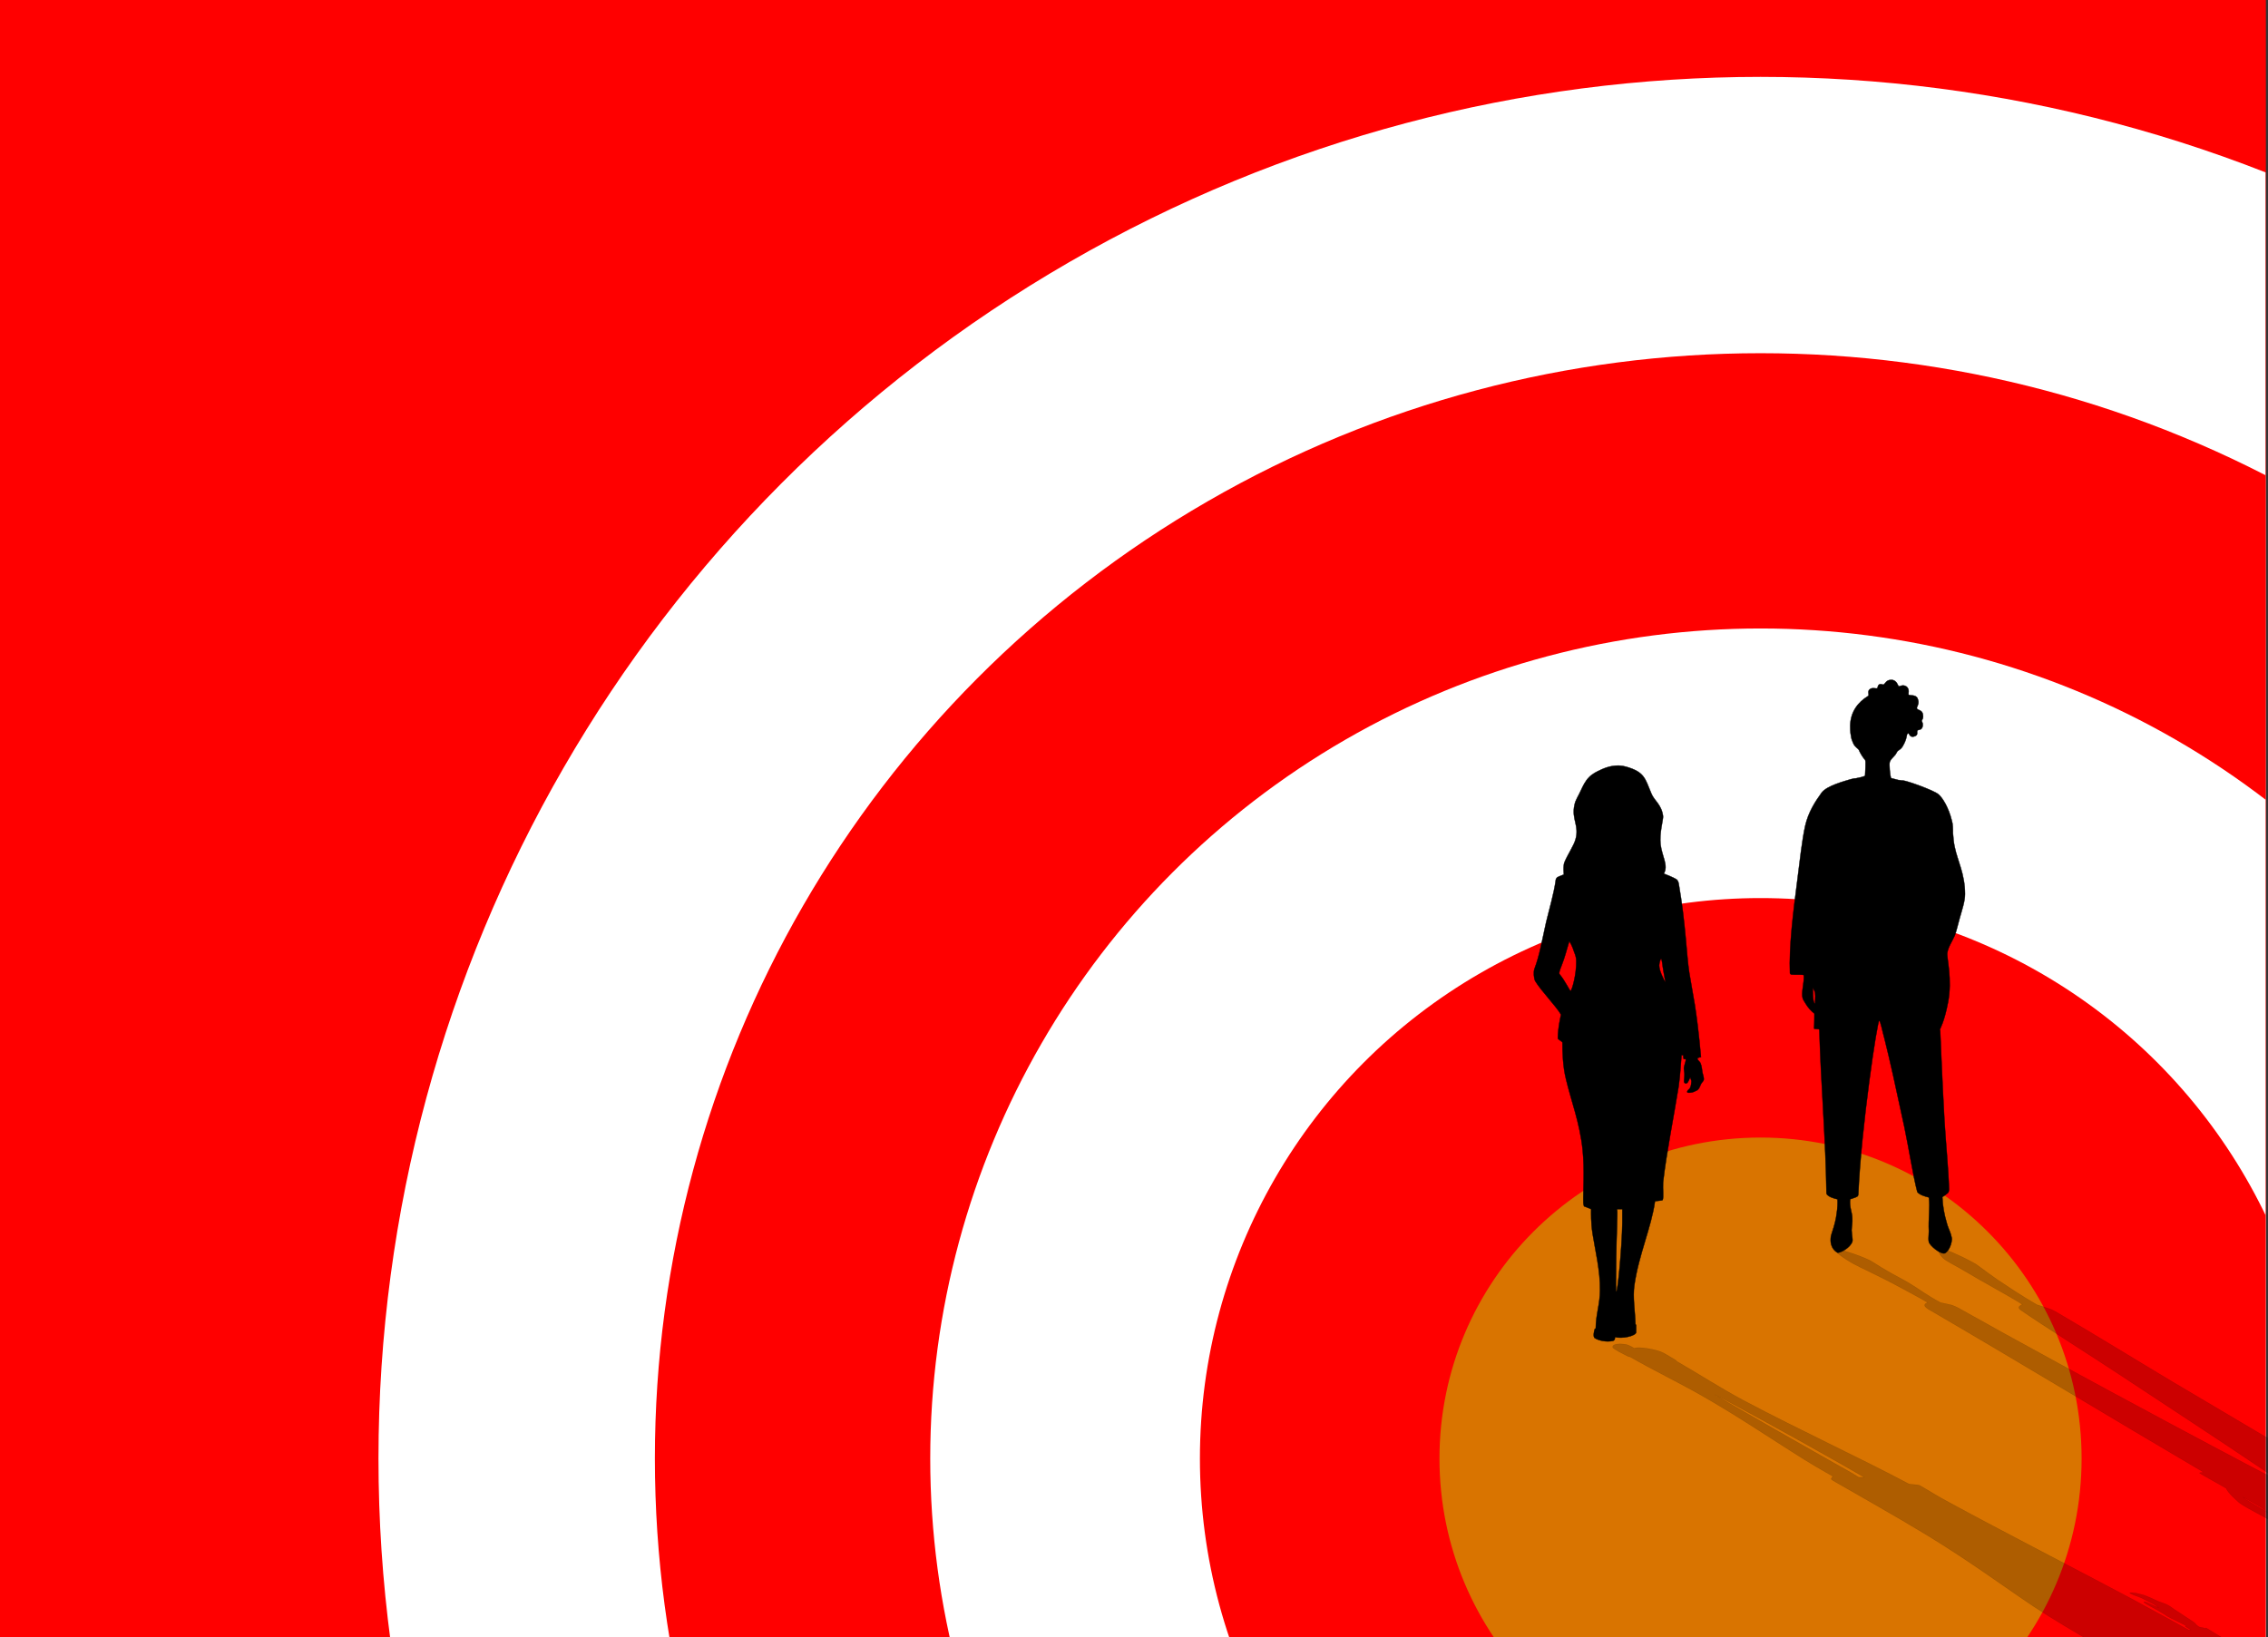 <svg xmlns="http://www.w3.org/2000/svg" xmlns:i="http://ns.adobe.com/AdobeIllustrator/10.0/" xmlns:xlink="http://www.w3.org/1999/xlink" viewBox="0 0 640 462.2"><rect x="0" y="0" width="640" height="462.2" fill="#333333" stroke="none"/><defs><style>      .st0 {        fill: #d97400;      }      .st1 {        fill: #fff;      }      .st2 {        fill: none;      }      .st3 {        fill: red;      }      .st4, .st5 {        fill-rule: evenodd;        stroke: #000;        stroke-miterlimit: 2.6;        stroke-width: .1px;      }      .st6 {        isolation: isolate;      }      .st7 {        clip-path: url(#clippath-2);      }      .st5 {        mix-blend-mode: multiply;        opacity: .2;      }      .st8 {        clip-path: url(#clippath);      }    </style><clipPath id="clippath"><rect class="st2" x="-33.7" y="-78.7" width="673" height="542.4"></rect></clipPath><clipPath id="clippath-2"><rect class="st2" x="405.1" y="300.7" width="234.9" height="248.5"></rect></clipPath></defs><g class="st6"><g id="Layer_1"><rect class="st3" x="-.6" y="-3.9" width="640" height="470.2"></rect><g class="st8"><g><circle class="st1" cx="496.8" cy="411.7" r="390"></circle><circle class="st3" cx="496.8" cy="411.7" r="312"></circle><circle class="st1" cx="496.8" cy="411.7" r="234.3"></circle><circle class="st3" cx="496.8" cy="411.7" r="158.2"></circle><circle class="st0" cx="496.8" cy="411.7" r="90.6"></circle></g></g><g><path class="st4" d="M480,298.5c-1.3-14.5-2.3-17.5-3.3-23.9-.8-5-1-13.8-3-25.3,0-.1-.2-.7-.5-1-1-.7-3.7-1.7-3.7-1.7,1.4-2.2-.5-4.9-.9-8.2-.4-3.2.8-7.1.7-8-.4-3.3-2.5-4.4-3.3-6.4-1.8-4.3-1.9-6.1-7.2-7.6-2.5-.7-4.9-.1-6.9.8-1.3.6-2.6,1.2-3.6,2.3-.9.9-1.6,2.3-2.2,3.6-.6,1.4-1.5,2.6-1.8,4.1-.9,4.1,1.4,5.8.3,9.7-.5,1.8-2,3.9-3.1,6.4-.5,1.2-.2,3.5-.2,3.5,0,.1-1,.4-1.8.8-.3.2-.5.6-.5.9-.5,3.7-1.9,8.4-2.7,11.8-1.2,5.3-1.8,9.2-3.3,13.2-.3.8-.2,2.6.2,3.4,1.6,2.7,5.9,7.1,7.3,9.5,0,0-.9,3.7-.9,6.7,0,.3,1.3.9,1.3,1.2,0,2.6.1,6.7,1,10.3,1.4,6,3.9,12.3,4.7,20,.6,5.7.1,11.8.2,15,0,.3.1.6.2.9l2,.8c0,1.3-.1,3.6.4,6.9.7,4.5,2.2,10.6,2.1,16,0,3.9-1.2,6.9-1.2,10.8,0,0-.2,0-.3.2-.2.6-.5,2.1,0,2.5,1.1.7,3.3,1.2,5.1.8.8-.2.6-1.1.6-1.1,2,.6,5.9-.3,6-1.3,0-.7,0-1.3,0-2,0-.2-.2-.2-.2-.4-.1-3.7-.8-7.5-.3-10.9,1.2-8.5,4.8-16.4,5.8-23.6,0-.3,2.1-.2,2.2-.5.3-1,0-2.9.1-4.9.9-8.1,3.1-19,4.4-27.2.5-3.6.6-6.7.8-8.7,0-.1.5,0,.5,0,0,.3,0,.7.1,1,0,.1.5,0,.6.1.1.7-.7,2.1-.5,2.9.1.6.2,1.4.1,2.1,0,.7-.2,1.2,0,1.6.1.2.5.4.9,0,.4-.5.7-1.6.8-1.4,0,.2.3.7.3,1,0,.5-.1,1.2-.3,1.7-.3.8-.8.6-.9,1.3,0,.3.5.3,1.1.2.5,0,1.4-.5,1.8-.7.5-.4.7-1,1-1.7.3-.6.8-.8.8-1.4,0-.6-.2-1-.4-1.9-.1-.7-.2-1.8-.5-2.5-.2-.6-.9-.9-.9-1.4,0-.3.9-.3.9-.5h0ZM457.9,341.3h-1.6c.2,1,0,2.8,0,5-.2,5.1-.3,12.4-.3,15.2,0,.3,0,3.1.1,3.1.4,0,1.6-12.6,1.7-19.4,0-2.1,0-3.3,0-3.9h0ZM442.8,265.8c-.2.5-.8,2.9-1.5,5-.7,2.1-1.6,3.8-1.2,4.2,1.6,1.9,2.9,4.8,3.1,4.7.4-.2,1.7-4.7,1.6-8.5,0-1-.3-1.7-.6-2.5-.5-1.6-1.2-2.9-1.4-3h0ZM468.7,270.7c.3-.2.4,1.8.7,3.4.3,1.9.7,3.5.5,3.1-.5-.9-1.7-3.2-1.7-4.7,0-.5.3-1.7.5-1.8h0Z"></path><path class="st4" d="M547.4,290.6s1.3-2.3,2.3-7.6c1.3-6.6-.4-12.6-.2-14,.3-1.8,1.3-3.1,2.1-4.9.6-1.6.9-3.2,1.4-4.9.6-2.2,1.5-4.7,1.5-6.8,0-5.7-2.1-9.4-2.9-13.3-.3-1.3-.4-2.7-.5-3.9,0-1.3,0-2.5-.3-3.5-.9-3.7-2.6-6.5-3.8-7.5-1.3-1.1-8.5-3.7-10-3.9-.2,0-.6,0-1-.1,0,0-.1,0-.2,0-1-.3-2.1-.5-2.2-.6-.2-.5-.6-4-.3-4.6.2-.6.9-1.2,1.5-1.9.2-.2.5-.9.7-1.1.6-.5.9-.5,1.4-1.3,1.4-2.4,1-3.3,1.4-3.6.6-.5.3,1.4,2.1.7,1-.4.4-1.2.7-1.6.2-.3,1.1,0,1.4-1,.3-1-.2-1.5-.2-1.7,0-.4.6-.5.3-2-.3-1.2-1.6-1-1.7-1.6,0-.5.9-1.3.2-2.8-.5-1.1-2.2-.7-2.5-1-.2-.3.4-1.5-.6-2.3-1-.7-1.9,0-2.2-.1-.2,0-.5-1.8-2.1-1.8-1.4,0-1.7,1-2.1,1.3-.3.2-.7-.3-1.3,0-.5.3-.4,1-.6,1.1-.4.1-1.3-.3-2,.2-1,.7,0,1.7-.6,2-2.8,1.7-4.9,4.4-5,8.3,0,.9,0,1.8.2,2.8.1,1,.4,1.6.7,2.3.4.9,1.3,1.4,1.5,1.7.4,1,1.3,2.4,1.8,2.9.3.3,0,3.7,0,4.4,0,.3-2.1.7-2.6.8-.1,0-.1,0-.2,0-.4,0-1.3.3-1.4.3-1.2.4-6.6,1.7-8.1,3.8-1.8,2.5-3.7,5.4-4.6,9.3-.9,4-1.5,9.8-2.2,15.2-1.2,9.2-2.4,19-2.1,26.4,0,.2.2.3.4.4,1,.1,3.5-.1,3.5.2.2,2-.8,4.9-.3,6.5.1.4.5.9.7,1.3.8,1.4,1.8,2.4,2.6,3,0,0,0,3.2-.1,4.2,0,.3,1.5,0,1.5.4.4,14.7,1.8,31.2,2,46,0,.1,0,.5.5.8.9.7,2.6,1,2.6,1,.1.8,0,2.8-.2,3.9-.2,1.8-.7,3.6-1.2,5.1-.2.8-.5,1.3-.5,2.1-.2,2.9,1.7,3.9,2,4,.9,0,3.5-1.4,4.1-3.1.2-.6-.1-1.4-.2-3.2,0-.9.3-2.3.2-3.4,0-1.6-.9-3.3-.6-5.4,0,0,1.6-.5,1.9-.7.2-.1.4-.3.4-.8.8-18.7,5.4-49.3,5.9-48.9.4.3.8,2.7,1.5,5.2,1.4,5.5,3.4,14.6,5.6,24.9,1.2,5.7,2.5,14,3.6,18.1,0,.3.5.6.8.8.8.5,2.5.9,2.5.9.4,2.6-.2,6.3,0,9.5,0,1.2-.3,2.9.2,3.5,1,1.5,3.4,3,4.2,2.8.7-.2,1.9-1.7,2.1-4,0-.4-.2-.9-.3-1.4-.3-1-.9-2.1-1.2-3.4-.6-2-1.1-4.5-1.2-7.1,0,0,1.5-1,1.7-1.3.1-.2.2-.6.2-.9-.2-6.2-.9-12.7-1.3-19.4-.7-12.3-1.1-23.8-1.2-25.4h0ZM511.5,278.8s.5.8.5.9c.4.8.2,2.1.2,3s0,.7,0,.7c-.6-.5-.6-2.4-.6-3.2s-.1-1.3-.1-1.3h0Z"></path><g class="st7"><path class="st5" d="M622.3,459.7c-.4-.3-1.4-.3-1.8-.5-1-.6-.8-.9-1.6-1.4-1-.7-2.8-1.8-3.8-2.5-1.3-.8-1.8-1.2-2.8-1.9-1.1-.7-1.8-.8-3.3-1.4-1.5-.7-2.8-1.3-3.9-1.7-.8-.2-2.4-.7-3.1-.7-.8-.1-1.3,0-.8.2,1.3.7,1.4.5,3.2,1.3,1,.5,2.5,1.3,3.3,1.7.5.3,1.2.8,1.4,1,.3.2-1.8-.8-3.1-1.4-1-.4-1.2-.3-.9,0,.5.4,1.6.9,2.8,1.6,1.1.6,2.5,1.4,3.5,2.1,1.3.8,4.5,2.2,5.6,2.9.2.1-.5,0-.3.1.5.4,1.2.7,1.6,1,0,0-.5,0-.7,0-3.7-2-9.2-5.1-15.9-8.7-15.4-8.2-36.6-19.1-51.5-27.2-3.6-1.9-6.5-3.8-8.5-4.9-.7-.3-2.6-.2-3.2-.5-13.5-7.2-30.7-15.1-46.7-23.6-6.5-3.5-12.2-7.2-18.6-10.9-.3-.2-.1-.2-.4-.4-1.2-.7-2.1-1.3-3.4-2-1.8-1-7.3-1.9-8.2-1.3,0,0-1.4-.9-2.4-1.1-2.5-.4-3.9.1-3.7.8,0,.4,3,1.9,4.2,2.5.3.2.7.2.7.2,6.8,3.9,13.1,6.9,20,10.8,9.5,5.4,18.6,11.5,25.7,16,5.1,3.3,9.2,5.6,11.5,6.9l-.5.8c.4.3.8.6,1.4.9,5.5,3.2,16.6,9.4,25.8,15,12.4,7.6,20.8,13.9,29.9,20,5.4,3.6,12.4,7.7,16.9,10.3.5.3.2.8.8,1.2,5.2,3,12.4,6.7,12.4,6.7,2.8,2.4,6.2,6.8,9.2,9.5.9.8,4,2.6,5.7,3.4,8.4,4,15.7,7.8,26.1,13.2,6.7,3.4,16.2,8.1,23.2,11.8.4.2,1.4.7,2,.9,1.4.4,2.9.7,3.2.8,0,0,3.7,2.3,6.3,3.5,5.3,2.4,10.5,4.6,14.1,6.4,7.9,3.9,8.5,5.6,16.5,9.7,3,1.5,6,2.8,9,4.1,2.7,1.2,5.8,2.6,8.3,3.6,2.9,1.1,5.1,1.7,7.5,2.3,3.7.9,7,1.5,8.3.8,2.9-1.4-.2-3.3-5.9-7.6-2.6-1.9-2.5-3.1-7.7-6.4-1.4-.9-9.3-4.8-14.5-8-5.4-3.4-8.2-6.1-13.3-8.2,0,0,.9-1,.7-1.7,0-.2-1-.8-1.2-1-17.8-11.5-33-20.3-40.8-25.3-10.2-6.5-14.2-9.4-38.1-23.9h0ZM526.1,417c-1.1-.6-3.1-1.8-6.8-3.9-11.9-6.8-34.9-19.4-35.3-19.4-.1,0,4.7,2.8,5.2,3.1,4.8,2.8,17.6,10.1,26.6,15.2,3.9,2.2,7.2,4,8.7,5h1.5ZM641.8,492.5c0,0-1.6-1.4-3.8-3-1.1-.8-2-1.5-3.7-2.5-6.3-3.8-15.6-8.3-16.2-8.5-.4,0,3.3,2.8,5,4.7.4.5,4.2,2.1,8.5,4.2,4.3,2.1,9.2,4.5,10.2,5h0ZM659.1,487.5c-.6-.2-2.8-1.3-3.7-1.8-2.5-1.4-5.4-3.8-6.4-4.7-.4-.3,1.9,1.2,5,3.1,2.5,1.6,5.9,3.6,5.1,3.4h0Z"></path><path class="st5" d="M655.7,415.3c-2.7-1.6-22.3-13.2-42.9-25.4-11.2-6.7-21.7-13.2-32.3-19.4-.4-.2-1.2-.7-1.7-.9-.8-.3-4-1.3-4-1.3-4.5-2.6-8.2-5.1-11.2-7.1-1.9-1.3-3.3-2.4-4.7-3.4-.7-.5-1.3-1-2.1-1.4-4.2-2.3-8-3.8-9-4-1.3-.3-1,1.3.6,2.8.7.7,3.9,2.3,5.9,3.5,5.3,3.2,12.3,6.9,16.4,9.5,0,0-1,.4-1,.9,0,.2.2.5.7.8,5.9,4.1,18.9,12.3,27.7,18.1,15.6,10.3,29.5,19.4,37.6,24.9,3.7,2.5,7.4,4.9,7.5,5.2.1.3-57.4-30.2-90.6-48.9-.7-.4-1.4-.6-1.8-.8-.7-.2-3.2-.7-3.2-.7-3.9-2.1-5.9-3.7-8.7-5.4-1.8-1.1-4.6-2.5-6.1-3.4-3-1.7-4.1-2.6-5.3-3.2-3.6-1.7-8.5-3.1-9.5-3.1-.3,0-.3,1.1,4.8,4,1.5.8,2.7,1.4,4.2,2.1,3.1,1.5,6.7,3.3,10,5.1,2,1.1,5.8,3.1,7,3.9,0,0-1.2.3-.8,1,.2.3.7.7.9.8,25.4,14.8,52.6,31.3,77.6,46,.6.3-1.5,0-.9.4,1.9,1.1,7.4,4.2,7.4,4.2.2.6,1,1.6,2.5,3,.5.4.9.9,1.5,1.3,2.3,1.6,8.3,4.5,11.6,6.5.5.3-2.4,0-3.2.2-.2,0,0,.2.2.4,12.4,7.4,30.6,17.1,47.7,26.4,10.1,5.4,20.7,11.2,28.5,15.2,7.5,3.8,14.6,6.8,20.7,9.3,5.2,2.1,12.8,3.4,14.7,3.8,0,0,1.5.3,1.9.3,0,0,0,0,.2,0,.6,0,3.5.5,4,.8,1.2.7,7.4,4.1,7.7,4.4.4.6,1.9,1.9,3.3,2.9.4.3.4.9,1.5,1.7,1,.8,1.8,1.4,3.3,2.3,1.5.9,2.9,1.8,4.6,2.8,6.9,3.9,13.6,6.6,19.4,8.3,1.3.4,1.8,1.3,4.1,2,1.6.5,1.7,0,2.4.2.4,0,1.5.8,2.5,1.1,1.2.3.8-.2,1.4,0,1,.3,3,1.3,4.4,1.3,1.6,0-1.1-1.7-1-1.8,0-.1,2.3.6,2-.1-.3-.8-3-2-3.3-2.3-.4-.4,2.2.1.7-1-1.9-1.5-4.3-2.3-5-2.8-1-.6.7-.4-1.1-1.6-2.2-1.5-3-1.6-3.8-2-.3-.2-.7-.7-2.7-1.7-2-1-2.4-.7-3.2-1-.9-.4-1.9-1.2-3.4-1.6-2.9-.7.5,1.2-.9.7-1-.4-2.2-1.2-7.7-3.6-1.7-.7-2.1-.7-3.5-1.3-.5-.2-2.1-.9-2.6-1.1-1.7-.6-3.5-1.3-4.8-1.9-1.3-.6-6.8-4-7.6-4.6-.3-.2.5-.4,1-.6,0,0,.2,0,.3,0,.3,0,.6,0,.8-.1,1.1-.2,3.7-2.9,3.1-3.9-.5-1-3.6-3.8-9.2-7.5-1.5-1-3.6-2.2-5.7-3.5-2.1-1.3-4.3-2.6-6.3-3.9-6.1-3.9-10.3-7.7-20.2-13.3-3.8-2.2-8.9-4.6-13.4-6.8-3.5-1.7-6.5-3.3-9.9-4.9-3.9-1.8-7.2-3.1-10.6-4.9-2.6-1.4-11.4-7.4-24.1-14-10.1-5.3-15.4-7.6-15.4-7.6h0ZM640.2,427.1s-1.8-1.1-2.2-1.3c-1.3-.8-4.8-2.7-5-3.2,0,0,.9.5,1.2.7,1.5.9,4,2.2,5,3,0,0,1,.9,1,.9h0Z"></path></g></g></g></g></svg>